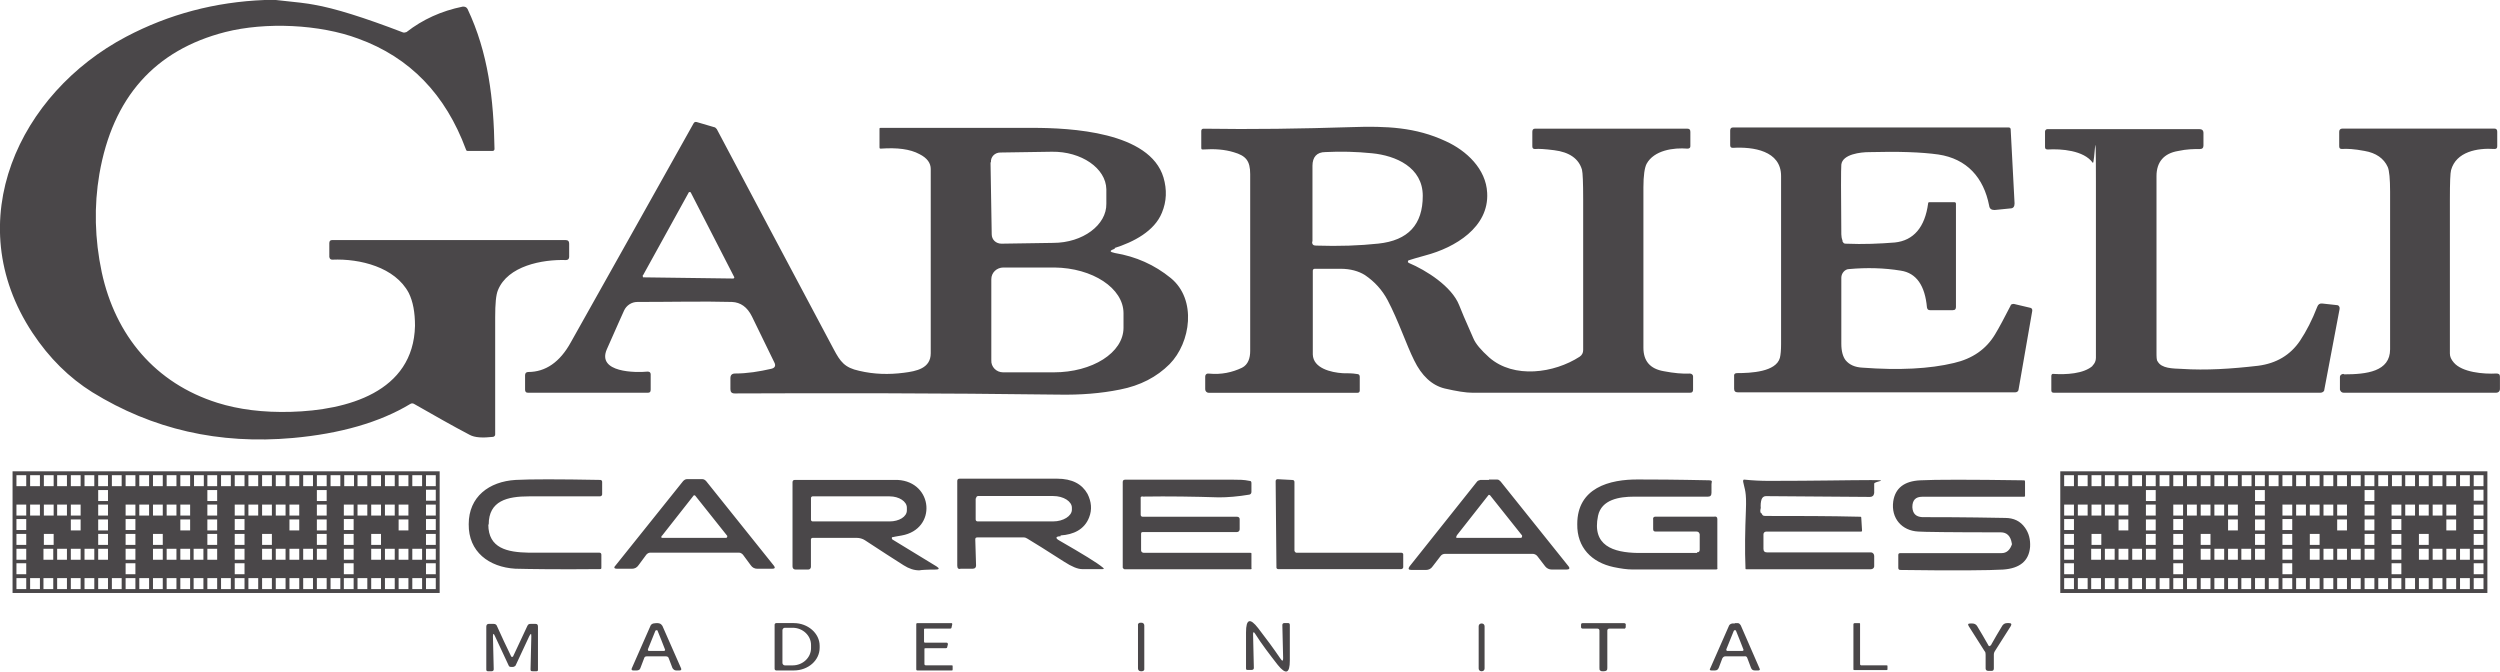 <svg xmlns="http://www.w3.org/2000/svg" id="a" viewBox="0 0 444.03 119.28"><defs><style>      .cls-1 {        fill: #4a4749;      }    </style></defs><path class="cls-1" d="M49,0c3.54.35,5.77.63,6.74.83,3.68.63,8.96,2.29,15.84,4.93.21.07.42,0,.63-.07,2.85-2.22,6.18-3.75,10-4.52.35,0,.63.07.83.42,3.68,7.78,4.65,15.98,4.79,24.87,0,.21-.14.35-.35.35h-4.31c-.21,0-.35,0-.42-.28-3.61-9.73-9.93-16.33-19.11-19.66-6.88-2.57-16.47-2.99-23.62-1.18-12.51,3.2-20.01,11.6-22.37,25.22-.97,5.7-.83,11.53.42,17.44,2.43,11.25,9.52,19.73,20.56,23.2,3.75,1.18,8.13,1.74,13.06,1.6,9.93-.28,21.75-3.47,22.02-15.28,0-2.36-.35-4.31-1.11-5.84-2.43-4.59-8.68-6.11-13.55-5.91-.35,0-.49-.14-.56-.49v-2.43c0-.35.14-.56.49-.56h41.48c.42,0,.63.21.63.63v2.36c0,.35-.21.56-.56.56-4.24-.14-10.35,1.04-12.09,5.35-.35.83-.49,2.43-.49,4.79v20.84c0,.21-.14.35-.35.42-1.88.21-3.27.14-4.17-.35-3.06-1.6-6.32-3.47-9.87-5.49-.21-.14-.49-.14-.69,0-5.42,3.27-12.44,5.28-20.84,6.04-13.13,1.18-24.94-1.53-35.64-8.13-4.1-2.57-7.64-6.04-10.63-10.56C-7.34,39.25,3.43,16.53,22.39,6.53,30.04,2.5,38.23.35,46.99,0h2.01ZM198.02,44.18c-1.04.35-.97.56,0,.76,3.75.63,7.02,2.08,9.93,4.45,4.65,3.82,3.54,11.46-.21,15.28-2.29,2.29-5.21,3.82-8.82,4.52-3.4.69-7.02.97-10.84.9-21.54-.28-40.71-.28-57.59-.21-.56,0-.76-.28-.76-.76v-1.95c0-.56.28-.83.83-.83,2.15,0,4.31-.35,6.39-.83.69-.14.9-.56.56-1.18-2.29-4.72-3.61-7.43-3.96-8.13-.83-1.67-2.01-2.5-3.54-2.57-5.14-.14-10.7,0-16.81,0-1.04,0-1.95.63-2.36,1.53-.28.63-1.32,2.92-3.06,6.88-1.81,4.17,5.21,4.17,7.23,3.96.35,0,.56.14.56.49v2.71c0,.42-.14.56-.56.56h-21.19c-.42,0-.56-.21-.56-.56v-2.57c0-.35.21-.56.56-.56,3.06,0,5.63-1.74,7.57-5.28,9.1-16.26,16.4-29.18,21.81-38.9.14-.21.28-.28.56-.21l3.06.9c.21,0,.35.21.49.35,5.14,9.73,12.09,22.79,20.77,39.11,1.18,2.22,1.95,3.27,4.52,3.82,2.64.63,5.28.69,7.92.35,2.22-.28,4.79-.76,4.79-3.47V30.01c0-1.04-.63-1.95-2.01-2.64-1.67-.9-3.96-1.18-6.88-.97-.07,0-.21,0-.21-.21h0v-3.27c0-.14,0-.21.21-.21h26.96c6.74,0,20.84.69,23.27,8.82.63,2.15.56,4.24-.28,6.25-1.32,3.27-5,5.21-8.55,6.32h.21v.07ZM175.93,28.9l.21,12.71c0,.97.76,1.67,1.74,1.67l9.17-.14c5.28,0,9.52-3.2,9.45-6.95v-2.57c-.07-3.75-4.45-6.74-9.66-6.67l-9.17.14c-.97,0-1.74.76-1.67,1.74h-.07v.07ZM114.17,48.98c0,.14,0,.28.07.28h.14l15.84.21c.14,0,.21-.14.21-.21h0l-7.71-15.01c0-.14-.21-.14-.28-.14h-.07l-8.13,14.73h-.07v.14ZM176.07,49.67v14.31c-.07,1.18.9,2.15,2.08,2.15h9.03c6.81,0,12.37-3.47,12.37-7.92h0v-2.57c0-4.45-5.49-8.06-12.3-8.13h-9.03c-1.18,0-2.15.9-2.15,2.08h0v.07ZM250.2,46.27c-.14,0-.14.14-.14.28l.14.14c3.13,1.32,7.64,4.17,8.96,7.5.28.76,1.11,2.71,2.5,5.84.42,1.04,1.39,2.15,2.85,3.47,4.38,3.82,11.53,2.78,16.05-.14.42-.28.63-.69.63-1.18v-26.75c0-2.99-.07-4.72-.21-5.28-.56-1.95-2.22-3.13-4.93-3.47-1.67-.21-2.78-.28-3.4-.21-.35,0-.49-.14-.49-.49v-2.57c0-.35.14-.56.49-.56h27.02c.35,0,.56.14.56.56v2.57c0,.28-.21.42-.49.42h0c-2.5-.21-5.97.28-7.29,2.71-.35.69-.56,2.08-.56,4.17v28.48c0,2.36,1.18,3.75,3.61,4.17,1.81.35,3.4.49,4.65.42.28,0,.56.21.56.49h0v2.36c0,.35-.14.56-.56.56h-38.56c-1.25,0-2.92-.28-5-.76-2.29-.56-4.1-2.29-5.42-5-1.39-2.78-2.78-7.02-4.72-10.7-.97-1.81-2.29-3.27-4.03-4.45-1.11-.69-2.57-1.11-4.31-1.11h-4.59c-.21,0-.35.14-.35.35v14.87c.07,2.43,3.2,3.2,5.35,3.33.83,0,1.67,0,2.5.14.35,0,.49.21.49.49v2.43c0,.28-.14.42-.42.42h-26.4c-.35,0-.63-.28-.63-.63h0v-2.22c0-.42.28-.63.69-.56,2.15.21,4.1-.21,5.84-1.04,1.11-.56,1.46-1.74,1.46-2.99v-31.4c0-2.36-.76-3.27-2.92-3.89-1.6-.49-3.4-.63-5.42-.49-.28,0-.35,0-.35-.35v-2.92c0-.28.14-.42.42-.42,8.61.14,17.37,0,26.26-.28,6.18-.21,11.39,0,16.74,2.5,3.68,1.67,7.16,4.93,7.36,9.17.35,6.11-5.7,9.73-10.98,11.12-1.46.42-2.5.69-3.06.9h.07ZM233.04,42.93c0,.49.21.69.69.69,4.1.14,7.78,0,11.05-.35,5.35-.56,7.92-3.4,7.92-8.48s-4.79-7.16-9.03-7.57c-2.78-.28-5.49-.35-8.27-.21-1.53,0-2.29.9-2.29,2.43v13.48s-.07,0-.07,0ZM327.31,42.93c.07.21.21.35.49.35,3.2.14,6.11,0,8.75-.21,3.33-.35,5.35-2.71,5.91-6.95,0-.14.07-.21.28-.21h4.38c.21,0,.28.14.28.28v18.34c0,.35-.14.56-.56.56h-4.03c-.35,0-.49-.14-.56-.49-.35-3.89-1.88-6.11-4.65-6.53-2.99-.49-6.04-.56-9.17-.28-.76,0-1.39.76-1.39,1.53v11.74c0,1.32.28,2.29.76,2.92.69.83,1.67,1.25,2.99,1.32,6.53.49,11.95.21,16.26-.83,3.27-.76,5.7-2.43,7.29-5.07.76-1.25,1.67-2.99,2.78-5.14,0-.21.35-.28.56-.28l2.92.69c.21,0,.42.28.35.56l-2.43,13.96c0,.28-.28.49-.56.49h-49.33c-.42,0-.63-.21-.63-.63v-2.22c-.07-.35.14-.56.49-.56,2.5,0,6.95-.21,7.64-2.71.14-.56.21-1.39.21-2.43v-29.87c0-4.52-5-5.21-8.55-5-.35,0-.49-.14-.49-.49v-2.57c0-.35.14-.56.49-.56h48.98c.21,0,.35.14.35.35l.69,13.13c0,.56-.21.9-.76.9l-2.78.28c-.56,0-.9-.21-.97-.76-.97-5-3.96-8.34-9.03-9.1-2.99-.42-7.09-.56-12.3-.42-1.46,0-4.72.35-4.93,2.22-.07.83-.07,4.93,0,12.37,0,.35.07.76.21,1.11v.21h.07ZM371.63,64.96c.42-.35.63-.9.63-1.39v-31.33c0-12.64-.21-2.78-.56-3.33-1.6-2.22-5.63-2.5-7.99-2.36-.35,0-.49-.14-.49-.42v-2.78c0-.21.21-.42.42-.42h26.96c.49,0,.76.21.76.69v2.22c0,.42-.21.63-.63.63-1.04,0-2.29,0-3.89.35-2.5.42-3.82,1.95-3.82,4.45v31.26c0,.83,0,1.46.21,1.67.69,1.25,2.64,1.25,4.31,1.32,4.24.28,8.75,0,13.55-.56,3.2-.42,5.7-1.88,7.43-4.45,1.11-1.67,2.15-3.68,3.06-6.04.14-.42.49-.63.9-.56l2.57.28c.35,0,.56.35.49.69h0l-2.71,14.31c0,.35-.35.56-.69.56h-47.38c-.28,0-.42-.14-.42-.42v-2.57c0-.28.21-.42.42-.35,2.15.14,5.35,0,6.95-1.46h-.07ZM416.31,66.49c4.03,0,8.2-.49,8.2-4.45v-28c0-2.22-.14-3.75-.42-4.38-.69-1.53-2.08-2.5-4.1-2.85-1.81-.35-3.2-.42-4.03-.35-.35,0-.49-.14-.49-.49v-2.57c0-.35.21-.56.56-.56h27.02c.35,0,.49.21.49.56v2.57c0,.35-.14.49-.49.49-3.06-.21-6.81.49-7.71,3.75-.14.49-.21,2.15-.21,5.14v27.44c0,.56.21,1.04.69,1.6,1.46,1.74,5.28,2.08,7.57,1.95.42,0,.63.14.63.56v2.22c0,.35-.28.63-.63.63h-27.16c-.35,0-.56-.28-.63-.56h0v-2.22c0-.35.28-.56.69-.56h0v.07ZM86.73,93.16c0,4.24,3.4,4.93,7.16,5h12.57c.21,0,.35.14.35.35v2.22c0,.28,0,.35-.28.35-7.36.07-12.37,0-15.01-.07-4.65-.28-8.34-2.99-8.27-7.92,0-4.86,3.61-7.57,8.34-7.85,2.64-.14,7.64-.14,15.01,0,.21,0,.35.14.35.35v2.22c0,.21-.21.35-.42.35h-12.57c-3.82,0-7.16.76-7.16,5h-.07ZM123.34,85.1h1.39c.28,0,.49.14.69.35l12.02,15.01c.28.35.21.56-.28.56h-2.64c-.49,0-.9-.21-1.18-.63l-1.39-1.88c-.21-.21-.42-.35-.69-.35h-15.77c-.28,0-.49.14-.69.35l-1.39,1.88c-.28.42-.69.63-1.18.63h-2.64c-.49,0-.63-.21-.28-.56l12.02-15.01c.21-.21.42-.35.69-.35h1.39-.07ZM117.5,95.25c-.07.07,0,.21,0,.28h11.46c.14,0,.21-.14.21-.21v-.14l-5.7-7.16c-.07,0-.21-.14-.28,0h0l-5.63,7.16h-.07v.07ZM158.56,95.39c-.14,0-.21.14-.14.28,0,0,0,.07.07.14l7.85,4.79c.56.35.49.56-.14.56-1.6,0-2.57.07-2.92.14-.9,0-1.81-.28-2.78-.9-1.74-1.11-4.03-2.57-6.88-4.45-.42-.28-.97-.42-1.46-.42h-7.85c-.14,0-.28.14-.28.28v4.86c0,.28-.21.49-.49.49h-2.22c-.35,0-.56-.21-.56-.56v-14.94c0-.28.14-.42.42-.42h18.27c6.32.35,7.02,8.75.69,9.87-.97.14-1.46.28-1.53.28h-.07ZM144.04,88.44v3.89c0,.14.14.28.28.28h13.69c1.67,0,3.06-.83,3.06-1.95h0v-.49c0-1.11-1.39-2.01-3.06-2.01h-13.69c-.14,0-.28.14-.28.28h0ZM188.37,95.25c-.9,0-.97.35-.21.76,4.1,2.36,6.74,3.96,7.71,4.79.28.21.21.28-.07.28h-3.61c-.76,0-1.81-.42-3.2-1.32-3.13-2.01-5.35-3.4-6.53-4.1-.21-.14-.42-.21-.69-.21h-8.13c-.28,0-.42.07-.42.35l.14,4.65c0,.35-.21.56-.56.56h-2.15c-.42.14-.63-.07-.63-.56v-15.01c0-.28.14-.42.42-.42h17.3c2.71,0,4.45.97,5.42,2.71.69,1.39.83,2.78.28,4.17-.83,2.15-2.78,3.06-5.07,3.2v.14h0ZM173.29,88.51v3.75c0,.21.14.35.35.35h13.41c1.81,0,3.33-.97,3.33-2.08v-.35c0-1.11-1.46-2.08-3.33-2.08h-13.34c-.21,0-.35.21-.35.42h-.07ZM202.95,88.16c-.28,0-.42.14-.35.42v2.85c0,.21.14.35.35.35h16.74c.28,0,.49.14.49.42v1.81c0,.28-.21.49-.49.49h-16.67c-.28,0-.35.07-.35.35v2.92c0,.21.21.42.49.42h18.9c.14,0,.21,0,.21.14v2.5c.07.21,0,.28-.14.28h-22.37c-.14,0-.28-.14-.35-.28v-15.21c0-.28.14-.42.42-.42h19.24c.97,0,1.88,0,2.85.21.28,0,.35.14.35.42v1.53c0,.28-.14.42-.35.49-2.08.35-3.89.49-5.42.49-4.45-.14-8.89-.21-13.41-.14h-.14ZM230.33,98.17h18.55c.21,0,.35.14.35.28h0v2.29c0,.21-.21.35-.42.35h-21.75c-.21,0-.35-.14-.35-.28l-.14-15.35c0-.21.14-.35.35-.35h0l2.64.14c.21,0,.35.14.35.35v12.23c.07.21.21.35.42.35ZM264.44,85.17h1.46c.28,0,.42.14.63.35l12.02,15.01c.35.42.21.63-.35.63h-2.57c-.49,0-.9-.21-1.18-.56l-1.39-1.81c-.21-.28-.56-.42-.83-.42h-15.56c-.35,0-.63.14-.83.42l-1.39,1.81c-.28.42-.69.63-1.18.63h-2.57c-.56,0-.63-.21-.35-.63l11.95-15.01c.14-.21.35-.28.63-.35h1.53v-.07ZM258.67,95.25c-.07.07,0,.21,0,.28h11.46c.14,0,.21-.14.21-.28v-.14l-5.7-7.16c-.07,0-.21-.14-.28,0h0l-5.63,7.16v.14h-.07ZM301.4,98.1c.35,0,.49-.14.49-.49v-2.71c-.07-.28-.21-.49-.56-.49h-7.29c-.28,0-.42-.14-.42-.42v-1.67c-.07-.35.07-.56.42-.56h10.42c.35-.07.56.07.56.42v8.68c.07.14,0,.28-.21.28h-15.01c-.76,0-1.88-.14-3.2-.42-3.89-.83-6.53-3.47-6.46-7.64,0-6.39,5.63-7.99,10.98-7.92,7.16,0,11.25.14,12.23.14s.63.21.63.69v1.53c0,.49-.21.69-.63.69h-13.13c-2.57,0-5.77.49-6.39,3.4-1.11,5.28,2.64,6.53,7.09,6.6h10.49v-.14h0ZM312.72,90.25c-.14.56-.07.9.21.97,0,.14.07.21.21.35.07,0,.21.07.35.07,5.7,0,11.32,0,16.95.14.09,0,.14.05.14.14l.14,2.29c0,.14-.07.21-.14.21h-16.88c-.28,0-.49.21-.49.49h0v2.57c0,.42.21.63.63.63h18.48c.28,0,.56.28.56.63h0v1.81c0,.35-.28.56-.63.56h-22.02c-.14,0-.21,0-.21-.14-.14-3.4-.07-6.81.07-10.28s-.21-3.68-.49-5.14c0-.28,0-.42.35-.35,1.39.14,2.78.21,4.24.21,8.34,0,14.31-.14,18.06-.14s.63.21.63.63v1.67c-.07.49-.35.69-.76.69l-18.48-.14c-.35,0-.63.21-.76.56-.14.42-.21.97-.14,1.67h0v-.07ZM357.32,96.5h0c-.21-1.32-.9-1.95-1.95-1.95-8.89,0-13.83-.07-14.66-.14-2.92-.14-4.86-2.36-4.45-5.35.35-2.36,1.95-3.61,4.79-3.75,2.71-.14,8.82-.14,18.34,0,.21,0,.28,0,.28.28v2.5c0,.09-.07.14-.21.14h-18.06c-1.18,0-1.74.63-1.74,1.81s0,0,0,.07c.07,1.11.63,1.67,1.74,1.74,2.5,0,7.36,0,14.73.14,1.53,0,2.71.56,3.54,1.74.69.97.97,2.08.9,3.4-.21,2.5-1.81,3.82-4.79,4.03-2.29.14-8.41.21-18.27.07-.21,0-.35-.14-.35-.35v-2.29c0-.21.07-.35.35-.35h17.99c.9,0,1.53-.56,1.88-1.67h-.07v-.07ZM90.96,116.65h.14c.9-1.95,1.74-3.75,2.57-5.49.14-.28.28-.35.56-.35h.9c.28,0,.42.14.42.49v7.64c0,.21-.07.28-.28.28h-.69c-.28,0-.35-.07-.35-.35l.14-5.84c0-.56-.07-.56-.35-.07l-2.43,5.21c-.07.14-.21.21-.42.28h-.42c-.21,0-.35-.07-.42-.28l-2.43-5.21c-.21-.49-.35-.49-.35.07l.14,5.84c0,.21-.14.35-.35.35h-.69c-.21,0-.28-.14-.28-.28v-7.64c0-.28.14-.49.42-.49h.9c.28,0,.49.14.56.35.76,1.74,1.67,3.61,2.57,5.49h.14ZM116.6,110.67c.21,0,.35,0,.56.07s.35.21.49.42l3.33,7.57c.07.21,0,.35-.28.35h-.63c-.28,0-.49-.21-.63-.42l-.69-1.81c-.07-.21-.28-.28-.56-.28h-3.2c-.35,0-.49.07-.56.28l-.69,1.81c-.07.28-.35.42-.63.42h-.63c-.28,0-.35-.14-.28-.35l3.33-7.57c.07-.21.28-.35.49-.42.14,0,.35-.07.56-.07h0ZM115.07,115.33c0,.14,0,.21.14.28h2.71c.14,0,.21-.07.21-.21h0c0-.07-1.32-3.33-1.32-3.33,0-.14-.14-.14-.28-.14,0,0-.07,0-.14.14l-1.32,3.27h0ZM137.58,110.95c0-.14.14-.28.28-.28h3.13c2.5,0,4.59,1.81,4.59,4.03h0v.35c0,2.22-2.01,4.03-4.59,4.03h-3.13c-.14,0-.28-.14-.28-.28v-7.92h0v.07ZM138.97,111.99v5.77c0,.21.21.42.42.42h1.39c1.81,0,3.27-1.39,3.27-3.06v-.56c0-1.67-1.46-3.06-3.27-3.06h-1.39c-.21,0-.42.21-.42.42h0v.07ZM164.19,115.39v2.57c0,.14.14.21.21.21h4.59c.14,0,.21,0,.21.14v.56c0,.14,0,.21-.14.21h-6.11c-.14,0-.21-.07-.21-.21v-7.99c0-.14.07-.21.21-.21h5.97c.14,0,.21,0,.21.21h0l-.14.63c0,.07-.14.14-.21.14h-4.45c-.14,0-.21,0-.21.14h0v2.15c0,.14.07.21.21.21h3.82c.14,0,.21.14.21.28h0l-.14.56c0,.07-.14.14-.21.14h-3.61c-.14,0-.21,0-.21.14h0v.14h0ZM202.54,110.6h.21c.28,0,.49.21.49.49v7.64c.07.28-.14.49-.42.49h-.21c-.28,0-.49-.21-.49-.49v-7.64c-.07-.28.14-.49.42-.49ZM227.48,117.06c.28.42.42.35.42-.14l-.14-5.91c0-.21.14-.35.35-.35h.63c.21,0,.35.07.35.35v6.32c0,2.29-.69,2.57-2.15.76-1.46-1.88-2.85-3.68-4.03-5.56-.21-.35-.35-.28-.35.07l.14,6.04c0,.21-.14.35-.42.35h-.69c-.21,0-.28-.07-.28-.28v-6.39c0-2.36.69-2.64,2.15-.76,1.46,1.88,2.78,3.68,3.96,5.42h0l.07.07ZM262.63,118.73v-7.5c0-.28.21-.49.49-.49h.07c.28,0,.49.21.49.49v7.5c0,.28-.21.49-.49.49h-.07c-.28,0-.49-.21-.49-.49ZM284.79,110.67h3.61c.28,0,.42.14.35.42v.28c0,.21-.21.35-.35.28h-2.57c-.21,0-.35.14-.35.35h0v6.6c0,.21,0,.35-.14.49-.07.07-.28.14-.56.14s-.42,0-.56-.14c-.14-.07-.14-.21-.14-.49v-6.6c0-.21-.14-.35-.35-.35h-2.57c-.21,0-.35-.07-.35-.28v-.28c0-.28,0-.42.35-.42h3.61ZM308.14,110.67h.49c.28,0,.42.21.56.42l3.33,7.64c.14.21,0,.35-.21.35h-.63c-.35,0-.56-.14-.69-.49l-.63-1.67c-.07-.28-.28-.42-.56-.35h-3.33c-.28,0-.42.14-.56.35l-.63,1.67c-.14.35-.35.49-.69.49h-.63c-.28,0-.35-.14-.21-.35l3.33-7.57c.07-.21.28-.35.56-.42h.49v-.07ZM306.61,115.33c0,.14,0,.21.14.28h2.71c.14,0,.21-.07.21-.21h0c0-.07-1.32-3.33-1.32-3.33,0-.14-.14-.14-.28-.14,0,0-.07,0-.14.14l-1.32,3.27h0ZM330.65,118.17h4.38c.14,0,.21,0,.21.14v.49c0,.14,0,.21-.14.21h-5.7c-.14,0-.21,0-.21-.14v-7.99c0-.14.14-.21.21-.21h.76c.14,0,.21,0,.21.14h0v7.16c0,.14.14.21.28.21h0ZM353.43,114.7c.07,0,.21-.07.28-.28.56-1.04,1.25-2.15,1.95-3.33.21-.28.49-.42.83-.42h.35c.42,0,.49.21.28.56l-2.78,4.38c-.14.21-.21.42-.21.69v2.43c0,.28-.14.42-.35.42h-.69c-.28,0-.42-.21-.42-.42v-2.43c0-.21,0-.49-.21-.69l-2.78-4.38c-.21-.35-.14-.49.28-.49h.35c.35,0,.63.14.83.42.69,1.18,1.39,2.29,1.95,3.33.07.21.21.28.28.28h0l.07-.07Z"></path><g><path class="cls-1" d="M75.66,83.71H2.23v21.61h75.86v-21.61h-2.43ZM4.66,104.63h-1.74v-1.95h1.74v1.95ZM4.66,101.99h-1.74v-1.95h1.74v1.95ZM4.66,99.42h-1.74v-1.95h1.74v1.95ZM4.66,96.78h-1.74v-1.95h1.74v1.95ZM4.66,94.14h-1.74v-1.95h1.74v1.95ZM4.66,91.57h-1.74v-1.95h1.74v1.95ZM4.66,86.35h-1.74v-1.95h1.74v1.95ZM7.09,104.63h-1.74v-1.95h1.74v1.95ZM7.09,91.57h-1.74v-1.95h1.74v1.95ZM7.09,86.35h-1.74v-1.95h1.74v1.95ZM9.46,104.63h-1.74v-1.95h1.74v1.95ZM9.46,99.42h-1.74v-1.95h1.74v1.95ZM9.53,96.78h-1.74v-1.95h1.74v1.95ZM9.53,91.57h-1.74v-1.95h1.74v1.95ZM9.53,86.35h-1.74v-1.95h1.74v1.95ZM11.89,104.63h-1.74v-1.95h1.74v1.95ZM11.89,99.42h-1.74v-1.95h1.74v1.95ZM11.89,91.57h-1.74v-1.95h1.74v1.95ZM11.89,86.35h-1.74v-1.95h1.74v1.95ZM14.32,104.63h-1.74v-1.95h1.74v1.95ZM14.32,99.42h-1.74v-1.95h1.74v1.95ZM14.32,94.21h-1.74v-1.95h1.74v1.95ZM14.32,91.57h-1.74v-1.95h1.74v1.95ZM14.32,86.35h-1.74v-1.95h1.74v1.95ZM16.75,104.63h-1.74v-1.95h1.74v1.95ZM16.75,99.42h-1.74v-1.95h1.74v1.95ZM16.75,86.35h-1.74v-1.95h1.74v1.95ZM19.18,104.63h-1.74v-1.95h1.74v1.95ZM19.18,99.42h-1.74v-1.95h1.74v1.95ZM19.18,96.78h-1.74v-1.95h1.74v1.95ZM19.18,94.21h-1.74v-1.95h1.74v1.95ZM19.18,91.57h-1.74v-1.95h1.74v1.95ZM19.18,88.99h-1.74v-1.95h1.74v1.95ZM19.18,86.35h-1.74v-1.95h1.74v1.95ZM21.61,104.63h-1.74v-1.95h1.74v1.95ZM21.61,86.35h-1.74v-1.95h1.74v1.95ZM24.05,104.63h-1.74v-1.95h1.74v1.95ZM24.05,101.99h-1.74v-1.95h1.74v1.95ZM24.05,99.42h-1.74v-1.95h1.74v1.95ZM24.05,96.78h-1.74v-1.95h1.74v1.95ZM24.05,94.14h-1.74v-1.95h1.74v1.95ZM24.05,91.57h-1.74v-1.95h1.74v1.95ZM24.05,86.35h-1.74v-1.95h1.74v1.95ZM26.48,104.63h-1.74v-1.95h1.74v1.95ZM26.48,91.57h-1.74v-1.95h1.74v1.95ZM26.48,86.35h-1.74v-1.95h1.74v1.95ZM28.91,104.63h-1.74v-1.95h1.74v1.95ZM28.91,99.42h-1.74v-1.95h1.74v1.95ZM28.91,96.78h-1.74v-1.95h1.74v1.95ZM28.91,91.57h-1.74v-1.95h1.74v1.95ZM28.91,86.35h-1.74v-1.95h1.74v1.95ZM31.34,104.63h-1.74v-1.95h1.74v1.95ZM31.34,99.42h-1.74v-1.95h1.74v1.95ZM31.34,91.57h-1.74v-1.95h1.74v1.95ZM31.34,86.35h-1.74v-1.95h1.74v1.95ZM33.77,104.63h-1.74v-1.95h1.74v1.95ZM33.77,99.42h-1.74v-1.95h1.74v1.95ZM33.77,94.21h-1.74v-1.95h1.74v1.95ZM33.77,91.57h-1.74v-1.95h1.74v1.95ZM33.77,86.35h-1.74v-1.95h1.74v1.95ZM36.13,104.63h-1.74v-1.95h1.74v1.95ZM36.13,99.42h-1.74v-1.95h1.74v1.95ZM36.2,86.35h-1.74v-1.95h1.74v1.95ZM38.57,104.63h-1.74v-1.95h1.74v1.95ZM38.57,99.42h-1.74v-1.95h1.74v1.95ZM38.57,96.78h-1.74v-1.95h1.74v1.95ZM38.57,94.21h-1.74v-1.95h1.74v1.95ZM38.57,91.57h-1.74v-1.95h1.74v1.95ZM38.57,88.99h-1.74v-1.95h1.74v1.95ZM38.57,86.35h-1.74v-1.95h1.74v1.95ZM41,104.63h-1.74v-1.95h1.74v1.95ZM41,86.35h-1.74v-1.95h1.74v1.95ZM43.43,104.63h-1.74v-1.95h1.74v1.95ZM43.43,101.99h-1.74v-1.95h1.74v1.95ZM43.43,99.42h-1.74v-1.95h1.74v1.95ZM43.43,96.78h-1.74v-1.95h1.74v1.95ZM43.43,94.14h-1.74v-1.95h1.74v1.95ZM43.43,91.57h-1.74v-1.95h1.74v1.95ZM43.43,86.35h-1.74v-1.95h1.74v1.95ZM45.86,104.63h-1.74v-1.95h1.74v1.95ZM45.86,91.57h-1.74v-1.95h1.74v1.95ZM45.86,86.35h-1.74v-1.95h1.74v1.95ZM48.29,104.63h-1.74v-1.95h1.74v1.95ZM48.29,99.42h-1.74v-1.95h1.74v1.95ZM48.29,96.78h-1.74v-1.95h1.74v1.95ZM48.29,91.57h-1.74v-1.95h1.74v1.95ZM48.29,86.35h-1.74v-1.95h1.74v1.95ZM50.72,104.63h-1.74v-1.95h1.74v1.95ZM50.72,99.42h-1.74v-1.95h1.74v1.95ZM50.72,91.57h-1.74v-1.95h1.74v1.95ZM50.72,86.35h-1.74v-1.95h1.74v1.95ZM53.15,104.63h-1.74v-1.95h1.74v1.95ZM53.15,99.42h-1.74v-1.95h1.74v1.95ZM53.15,94.21h-1.74v-1.95h1.74v1.95ZM53.15,91.57h-1.74v-1.95h1.74v1.95ZM53.15,86.35h-1.74v-1.95h1.74v1.95ZM55.59,104.63h-1.74v-1.95h1.74v1.95ZM55.59,99.42h-1.74v-1.95h1.74v1.95ZM55.59,86.35h-1.74v-1.95h1.74v1.95ZM58.02,104.63h-1.74v-1.95h1.74v1.95ZM58.02,99.42h-1.74v-1.95h1.74v1.95ZM58.02,96.78h-1.74v-1.95h1.74v1.95ZM58.02,94.21h-1.74v-1.95h1.74v1.95ZM58.02,91.57h-1.74v-1.95h1.74v1.95ZM58.02,88.99h-1.74v-1.95h1.74v1.95ZM58.02,86.35h-1.74v-1.95h1.74v1.95ZM60.45,104.63h-1.74v-1.95h1.74v1.95ZM60.45,86.35h-1.74v-1.95h1.74v1.95ZM62.81,104.63h-1.74v-1.95h1.74v1.95ZM62.81,101.99h-1.74v-1.95h1.74v1.95ZM62.81,99.42h-1.74v-1.95h1.74v1.95ZM62.81,96.78h-1.74v-1.95h1.74v1.95ZM62.81,94.14h-1.74v-1.95h1.74v1.95ZM62.81,91.57h-1.74v-1.95h1.74v1.95ZM62.88,86.35h-1.74v-1.95h1.74v1.95ZM65.24,104.63h-1.74v-1.95h1.74v1.95ZM65.24,91.57h-1.74v-1.95h1.74v1.95ZM65.24,86.35h-1.74v-1.95h1.74v1.95ZM67.67,104.63h-1.74v-1.95h1.74v1.95ZM67.67,99.42h-1.74v-1.95h1.74v1.95ZM67.67,96.78h-1.74v-1.95h1.74v1.95ZM67.67,91.57h-1.74v-1.95h1.74v1.95ZM67.67,86.35h-1.74v-1.95h1.74v1.95ZM70.11,104.63h-1.74v-1.95h1.74v1.95ZM70.11,99.42h-1.74v-1.95h1.74v1.95ZM70.11,91.57h-1.74v-1.95h1.74v1.95ZM70.11,86.35h-1.74v-1.95h1.74v1.95ZM72.54,104.63h-1.74v-1.95h1.74v1.95ZM72.54,99.42h-1.74v-1.95h1.74v1.95ZM72.54,94.21h-1.74v-1.95h1.74v1.95ZM72.54,91.57h-1.74v-1.95h1.74v1.95ZM72.54,86.35h-1.74v-1.95h1.74v1.95ZM74.97,104.63h-1.74v-1.95h1.74v1.95ZM74.97,99.42h-1.74v-1.95h1.74v1.95ZM74.97,86.35h-1.74v-1.95h1.74v1.95ZM77.4,104.63h-1.74v-1.95h1.74v1.95ZM77.4,101.99h-1.74v-1.95h1.74v1.95ZM77.4,99.42h-1.74v-1.95h1.74v1.95ZM77.4,96.78h-1.74v-1.95h1.74v1.95ZM77.4,94.14h-1.74v-1.95h1.74v1.95ZM77.4,91.57h-1.74v-1.95h1.74v1.95ZM77.4,88.93h-1.74v-1.95h1.74v1.95ZM77.4,86.35h-1.74v-1.95h1.74v1.95Z"></path><path class="cls-1" d="M439.36,83.71h-73.43v21.61h75.86v-21.61h-2.43ZM368.36,104.63h-1.74v-1.95h1.74v1.95ZM368.36,101.99h-1.74v-1.95h1.74v1.95ZM368.36,99.42h-1.74v-1.95h1.74v1.95ZM368.36,96.78h-1.74v-1.95h1.74v1.95ZM368.36,94.14h-1.74v-1.95h1.74v1.95ZM368.36,91.57h-1.74v-1.95h1.74v1.95ZM368.36,86.35h-1.74v-1.95h1.74v1.95ZM370.79,104.63h-1.74v-1.95h1.74v1.95ZM370.79,91.57h-1.74v-1.95h1.74v1.95ZM370.79,86.35h-1.74v-1.95h1.74v1.95ZM373.16,104.63h-1.74v-1.95h1.74v1.95ZM373.16,99.42h-1.74v-1.95h1.74v1.95ZM373.22,96.78h-1.74v-1.95h1.74v1.95ZM373.22,91.57h-1.74v-1.95h1.74v1.95ZM373.22,86.35h-1.74v-1.95h1.74v1.95ZM375.59,104.63h-1.74v-1.95h1.74v1.95ZM375.59,99.42h-1.74v-1.95h1.74v1.95ZM375.59,91.57h-1.74v-1.95h1.74v1.95ZM375.59,86.35h-1.74v-1.95h1.74v1.95ZM378.02,104.63h-1.74v-1.95h1.74v1.95ZM378.02,99.42h-1.74v-1.95h1.74v1.95ZM378.02,94.21h-1.74v-1.95h1.74v1.95ZM378.02,91.57h-1.74v-1.95h1.74v1.95ZM378.02,86.35h-1.74v-1.95h1.74v1.95ZM380.45,104.63h-1.74v-1.95h1.74v1.95ZM380.45,99.42h-1.74v-1.95h1.74v1.95ZM380.45,86.35h-1.74v-1.95h1.74v1.95ZM382.88,104.63h-1.74v-1.95h1.74v1.95ZM382.88,99.42h-1.74v-1.95h1.74v1.95ZM382.88,96.78h-1.74v-1.95h1.74v1.95ZM382.88,94.21h-1.74v-1.95h1.74v1.95ZM382.88,91.57h-1.74v-1.95h1.74v1.95ZM382.88,88.99h-1.74v-1.95h1.74v1.95ZM382.88,86.35h-1.74v-1.95h1.74v1.95ZM385.31,104.63h-1.74v-1.95h1.74v1.95ZM385.31,86.35h-1.74v-1.95h1.74v1.95ZM387.74,104.63h-1.74v-1.95h1.74v1.95ZM387.74,101.99h-1.74v-1.95h1.74v1.95ZM387.74,99.42h-1.74v-1.95h1.74v1.95ZM387.74,96.78h-1.74v-1.95h1.74v1.95ZM387.74,94.14h-1.74v-1.95h1.74v1.95ZM387.74,91.57h-1.74v-1.95h1.74v1.95ZM387.74,86.35h-1.74v-1.95h1.74v1.95ZM390.18,104.63h-1.74v-1.95h1.74v1.95ZM390.18,91.57h-1.74v-1.95h1.74v1.95ZM390.18,86.35h-1.74v-1.95h1.74v1.95ZM392.61,104.63h-1.74v-1.95h1.74v1.95ZM392.61,99.42h-1.74v-1.95h1.74v1.95ZM392.61,96.78h-1.74v-1.95h1.74v1.95ZM392.61,91.57h-1.74v-1.95h1.74v1.95ZM392.61,86.35h-1.74v-1.95h1.74v1.95ZM395.04,104.63h-1.74v-1.95h1.74v1.95ZM395.04,99.42h-1.74v-1.95h1.74v1.95ZM395.04,91.57h-1.74v-1.95h1.74v1.95ZM395.04,86.35h-1.74v-1.95h1.74v1.95ZM397.47,104.63h-1.74v-1.95h1.74v1.95ZM397.47,99.42h-1.74v-1.95h1.74v1.95ZM397.47,94.21h-1.74v-1.95h1.74v1.95ZM397.47,91.57h-1.74v-1.95h1.74v1.95ZM397.47,86.35h-1.74v-1.95h1.74v1.95ZM399.83,104.63h-1.74v-1.95h1.74v1.95ZM399.83,99.42h-1.74v-1.95h1.74v1.95ZM399.9,86.35h-1.74v-1.95h1.74v1.95ZM402.26,104.63h-1.74v-1.95h1.74v1.95ZM402.26,99.42h-1.74v-1.95h1.74v1.95ZM402.26,96.78h-1.74v-1.95h1.74v1.95ZM402.26,94.21h-1.74v-1.95h1.74v1.95ZM402.26,91.57h-1.74v-1.95h1.74v1.95ZM402.26,88.99h-1.74v-1.95h1.74v1.95ZM402.26,86.35h-1.74v-1.95h1.74v1.95ZM404.7,104.63h-1.74v-1.95h1.74v1.95ZM404.7,86.35h-1.74v-1.95h1.74v1.95ZM407.13,104.63h-1.74v-1.95h1.74v1.95ZM407.13,101.99h-1.74v-1.95h1.74v1.95ZM407.13,99.42h-1.74v-1.95h1.74v1.95ZM407.13,96.78h-1.74v-1.95h1.74v1.95ZM407.13,94.14h-1.74v-1.95h1.74v1.95ZM407.13,91.57h-1.74v-1.95h1.74v1.95ZM407.13,86.35h-1.74v-1.95h1.74v1.95ZM409.56,104.63h-1.74v-1.95h1.74v1.95ZM409.56,91.57h-1.74v-1.95h1.74v1.95ZM409.56,86.35h-1.74v-1.95h1.74v1.95ZM411.99,104.63h-1.74v-1.95h1.74v1.95ZM411.99,99.42h-1.74v-1.95h1.74v1.95ZM411.99,96.78h-1.74v-1.95h1.74v1.95ZM411.99,91.57h-1.74v-1.95h1.74v1.95ZM411.99,86.35h-1.74v-1.95h1.74v1.95ZM414.42,104.63h-1.74v-1.95h1.74v1.95ZM414.42,99.42h-1.74v-1.95h1.74v1.95ZM414.42,91.57h-1.74v-1.95h1.74v1.95ZM414.42,86.35h-1.74v-1.95h1.74v1.95ZM416.85,104.63h-1.74v-1.95h1.74v1.95ZM416.85,99.42h-1.74v-1.95h1.74v1.95ZM416.85,94.21h-1.74v-1.95h1.74v1.95ZM416.85,91.57h-1.74v-1.95h1.74v1.95ZM416.85,86.35h-1.74v-1.95h1.74v1.95ZM419.29,104.63h-1.74v-1.95h1.74v1.95ZM419.29,99.42h-1.74v-1.95h1.74v1.95ZM419.29,86.35h-1.74v-1.95h1.74v1.95ZM421.72,104.63h-1.74v-1.95h1.74v1.95ZM421.72,99.42h-1.74v-1.95h1.74v1.95ZM421.72,96.78h-1.74v-1.95h1.74v1.95ZM421.72,94.21h-1.74v-1.95h1.74v1.95ZM421.72,91.57h-1.74v-1.95h1.74v1.95ZM421.72,88.99h-1.74v-1.95h1.74v1.95ZM421.72,86.35h-1.74v-1.95h1.74v1.95ZM424.15,104.63h-1.74v-1.95h1.74v1.95ZM424.15,86.35h-1.74v-1.95h1.74v1.95ZM426.51,104.63h-1.74v-1.95h1.74v1.95ZM426.51,101.99h-1.74v-1.95h1.74v1.95ZM426.51,99.42h-1.74v-1.95h1.74v1.95ZM426.51,96.78h-1.74v-1.95h1.74v1.95ZM426.51,94.14h-1.74v-1.95h1.74v1.95ZM426.51,91.57h-1.74v-1.95h1.74v1.95ZM426.58,86.35h-1.74v-1.95h1.74v1.95ZM428.94,104.63h-1.74v-1.95h1.74v1.95ZM428.94,91.57h-1.74v-1.95h1.74v1.95ZM428.94,86.35h-1.74v-1.95h1.74v1.95ZM431.37,104.63h-1.74v-1.95h1.74v1.95ZM431.37,99.42h-1.74v-1.95h1.74v1.95ZM431.37,96.78h-1.74v-1.95h1.74v1.95ZM431.37,91.57h-1.74v-1.95h1.74v1.95ZM431.37,86.35h-1.74v-1.95h1.74v1.95ZM433.81,104.63h-1.74v-1.95h1.74v1.95ZM433.81,99.42h-1.74v-1.95h1.74v1.95ZM433.81,91.57h-1.74v-1.95h1.74v1.95ZM433.81,86.35h-1.74v-1.95h1.74v1.95ZM436.24,104.63h-1.74v-1.95h1.74v1.95ZM436.24,99.42h-1.74v-1.95h1.74v1.95ZM436.24,94.21h-1.74v-1.95h1.74v1.95ZM436.24,91.57h-1.74v-1.95h1.74v1.95ZM436.24,86.35h-1.74v-1.95h1.74v1.95ZM438.67,104.63h-1.74v-1.95h1.74v1.95ZM438.67,99.42h-1.74v-1.95h1.74v1.95ZM438.67,86.35h-1.74v-1.95h1.74v1.95ZM441.1,104.63h-1.74v-1.95h1.74v1.95ZM441.1,101.99h-1.74v-1.95h1.74v1.95ZM441.1,99.42h-1.74v-1.95h1.74v1.95ZM441.1,96.78h-1.74v-1.95h1.74v1.95ZM441.1,94.14h-1.74v-1.95h1.74v1.95ZM441.1,91.57h-1.74v-1.95h1.74v1.95ZM441.1,88.93h-1.74v-1.95h1.74v1.95ZM441.1,86.35h-1.74v-1.95h1.74v1.95Z"></path></g></svg>